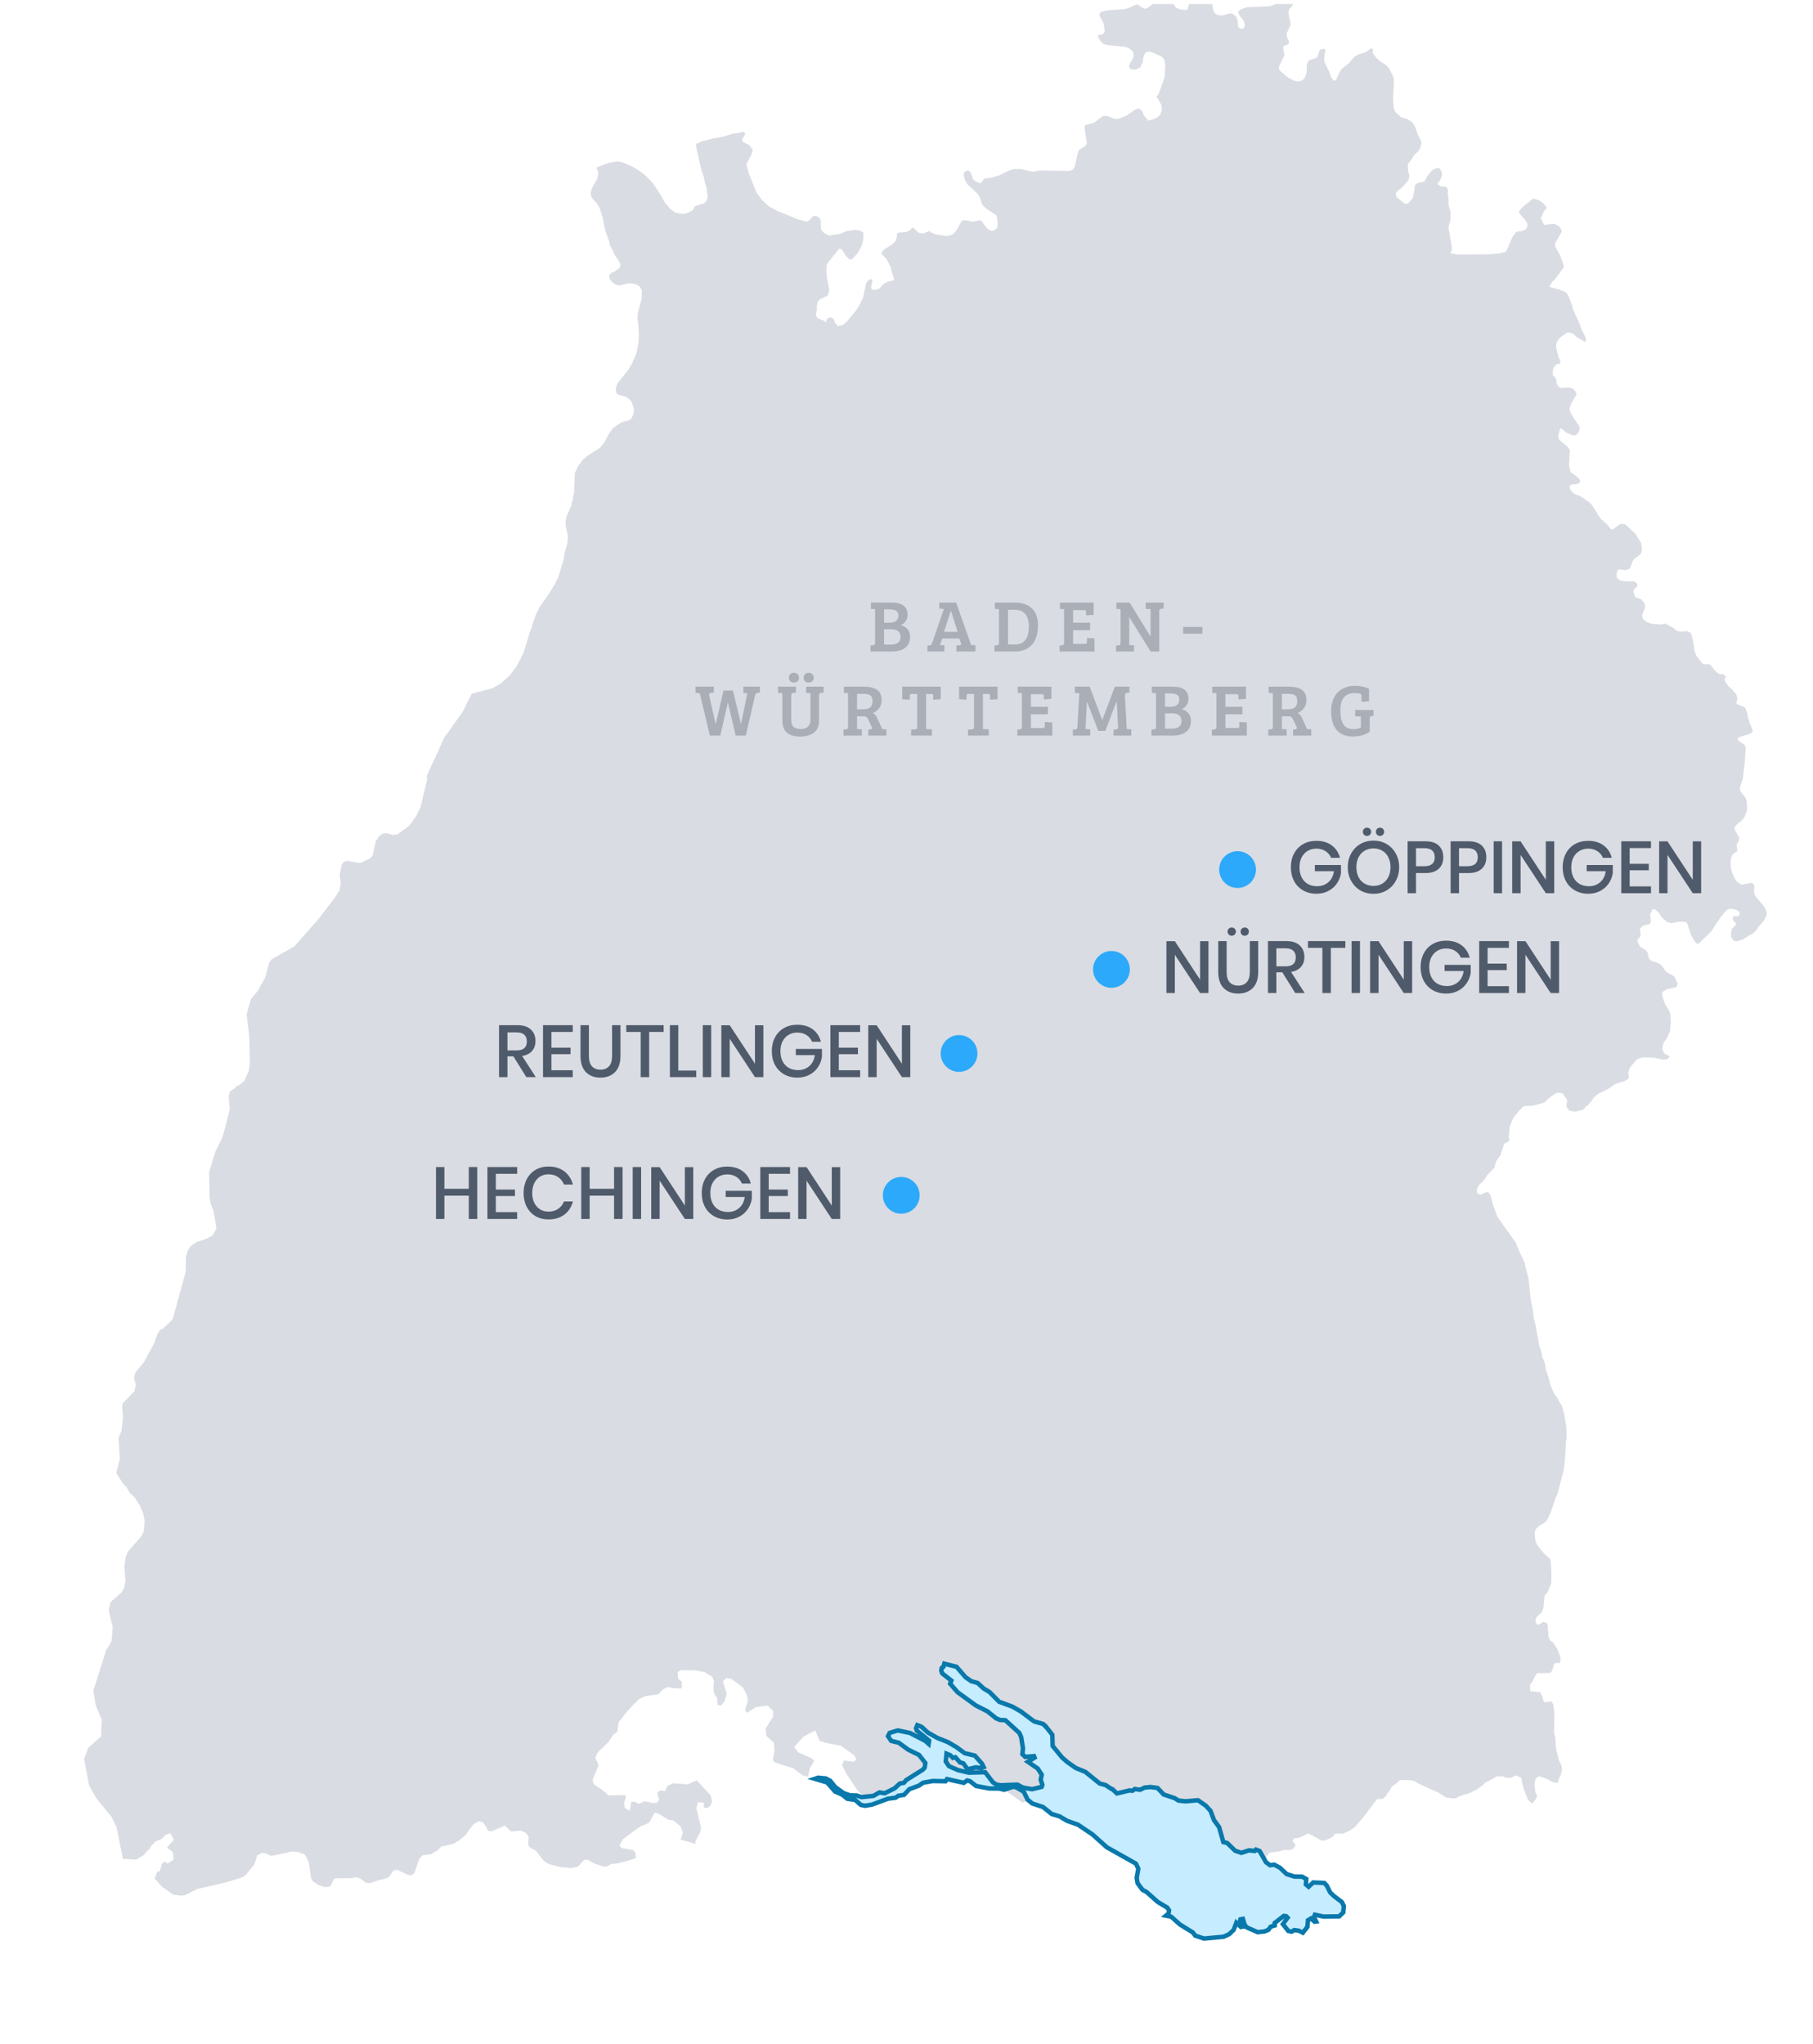 <?xml version="1.0" encoding="UTF-8" standalone="no"?>
<svg
   width="345"
   height="389"
   viewBox="0 0 345 389"
   fill="none"
   version="1.1"
   id="svg58"
   sodipodi:docname="map.svg"
   inkscape:version="1.2.2 (b0a8486541, 2022-12-01)"
   xmlns:inkscape="http://www.inkscape.org/namespaces/inkscape"
   xmlns:sodipodi="http://sodipodi.sourceforge.net/DTD/sodipodi-0.dtd"
   xmlns="http://www.w3.org/2000/svg"
   xmlns:svg="http://www.w3.org/2000/svg">
  <sodipodi:namedview
     id="namedview60"
     pagecolor="#505050"
     bordercolor="#ffffff"
     borderopacity="1"
     inkscape:showpageshadow="0"
     inkscape:pageopacity="0"
     inkscape:pagecheckerboard="1"
     inkscape:deskcolor="#505050"
     showgrid="false"
     inkscape:zoom="2.2390746"
     inkscape:cx="142.91619"
     inkscape:cy="201.4225"
     inkscape:window-width="1920"
     inkscape:window-height="1051"
     inkscape:window-x="1920"
     inkscape:window-y="0"
     inkscape:window-maximized="1"
     inkscape:current-layer="svg58" />
  <g
     clip-path="url(#clip0_1562_30874)"
     id="g48">
    <g
       clip-path="url(#clip1_1562_30874)"
       id="g46"
       style="display:inline">
      <path
         d="M 873.052,-856.617 H -200.328 V 415.336 h 1073.38 z"
         id="path4"
         style="display:inline" />
      <path
         d="m 236.569,360.841 -2.44,-0.653 -1.902,-1.029 -3.235,-2.513 -3.906,-3.234 -4.484,-3.144 -1.654,-1.105 -4.99,-2.8 -6.372,-2.839 -2.295,-2.044 -2.513,-0.533 -2.309,0.68 -2.748,0.358 -3.172,1.074 -0.369,-0.26 -0.973,-0.688 -0.566,-0.398 -0.71,-0.502 -1.161,-1.1 -0.85,-0.108 -1.082,-0.786 -2.349,-1.043 -3.248,-0.692 -2.516,-0.416 -3.587,0.312 -1.619,0.56 -2.374,1.985 -0.286,0.156 -2.777,1.407 -3.812,1.187 -1.348,-0.224 -0.474,-0.468 -0.037,-0.036 -1.266,-1.216 -1.929,-2.89 -0.996,-1.883 0.373,-0.894 1.932,0.242 0.424,-0.492 -0.421,-0.761 -2.5,-1.78 -2.813,-0.554 -1.265,-0.39 -0.817,-1.999 -2.221,1.203 -0.566,0.622 -0.951,1.038 -0.278,0.304 0.829,1.046 2.535,1.105 0.45,0.501 -0.8,1.31 -0.348,1.628 -0.015,0.071 -1.079,-0.29 -1.775,-1.346 -1.347,-0.385 -1.569,-0.526 -0.721,-0.244 -0.197,-0.509 0.284,-1.516 -0.084,-1.614 -1.455,-1.356 -0.096,-0.877 -0.053,-0.478 0.026,-0.044 0.876,-1.423 0.07,-0.107 0.489,-0.716 -0.033,-1.136 -1.082,-0.966 -2.246,0.29 -0.709,0.475 -0.898,0.599 -0.411,-0.429 0.36,-1.239 0.201,-0.689 -0.135,-0.877 -0.811,-1.597 -0.54,-0.397 -1.655,-1.23 -1.021,-0.152 -0.6,0.644 0.725,2.294 -0.395,1.45 -0.7,0.867 -0.662,-0.201 -0.038,-1.288 -0.49,-0.573 -0.251,-1.024 0.118,-1.695 -0.371,-0.76 -1.481,-0.873 -1.757,-0.313 -2.766,-0.026 -0.535,0.42 0.111,1.212 0.674,0.604 v 1.211 l -1.345,0.01 -1.243,-0.26 -0.862,0.359 -1.062,1.028 -2.495,0.375 -1.255,0.627 -1.981,2.074 -1.771,2.241 -0.268,1.812 -0.781,0.612 -0.935,1.392 -2.008,1.94 -0.474,1.051 0.54,1.012 -0.182,0.004 0.316,0.304 -1.192,2.889 0.279,0.801 1.154,0.778 0.147,0.098 0.184,0.148 1.193,0.949 0.005,0.147 3.301,-0.071 0.123,0.438 -0.367,1.041 0.105,0.953 0.969,0.56 0.301,-1.705 0.725,-0.022 0.664,0.42 1.181,-0.518 1.72,0.388 0.719,-0.17 0.274,-0.523 -0.363,-1.238 0.527,-0.536 0.985,0.155 0.441,-1.006 1.108,-0.479 2.767,0.193 1.682,-0.774 0.004,0.005 2.406,2.607 0.259,0.282 0.271,1.042 -0.264,0.854 -0.639,0.497 -0.598,-0.056 -0.076,-0.181 0.016,-0.793 -1.149,-0.093 -0.293,1.185 0.905,3.649 -0.225,1.002 -0.825,1.535 -0.048,0.563 -0.279,-0.081 -0.198,-0.058 -2.335,-0.674 0.468,-1.342 -0.51,-1.199 -0.593,-0.483 -0.746,-0.617 -0.945,-0.117 -1.815,-1.157 -0.803,-0.194 -1.028,1.91 -1.932,0.872 -3.048,2.268 -0.685,1.239 0.486,0.461 2.152,0.371 0.414,0.501 0.073,1.055 -0.289,0.081 -1.289,0.407 -1.977,0.505 -1.082,0.103 -0.816,0.433 -0.42,0.035 -0.231,0.02 -0.268,-0.086 -1.486,-0.482 -0.404,-0.21 -0.957,-0.56 -0.579,0.059 -1.226,1.287 -1.258,0.26 -2.031,-0.157 -2.08,-0.554 -0.403,-0.17 -0.259,-0.179 -0.445,-0.277 -1.473,-1.906 -1.326,-0.8 -0.203,-0.618 0.14,-1.256 -0.566,-0.756 -0.958,-0.443 -1.84,0.17 -1.234,-1.136 -0.403,0.214 -0.408,0.175 -1.086,0.456 -0.44,0.22 -0.254,0.031 h -0.337 l -0.241,-0.18 -0.054,-0.04 -0.421,-0.853 -0.524,-0.662 -0.824,-0.189 -0.503,0.336 -0.4,0.264 -0.611,0.693 -0.819,1.23 -0.504,0.443 -0.949,0.756 -0.924,0.568 -0.991,0.255 -1.326,0.25 -0.736,0.76 -0.62,0.322 -0.558,0.394 -1.658,0.206 -0.697,0.72 -0.851,2.607 -0.456,0.421 -0.649,0.058 -1.345,-0.639 -0.862,-0.421 -0.445,0.111 -0.238,0.059 -0.93,1.288 -0.63,0.229 -0.035,0.013 -0.11,0.039 -0.013,0.005 -1.291,0.304 -1.356,0.488 -0.832,-0.005 -1.116,-0.841 -0.733,-0.232 -1.115,0.152 -1.672,0.022 -1.327,0.013 -0.281,0.269 -0.399,0.971 -0.385,0.348 -0.793,0.104 -1.318,-0.43 -1.076,-0.734 -0.314,-0.653 -0.16,-1.176 -0.063,-0.451 -0.134,-0.984 -0.039,-0.278 -0.665,-1.372 -0.301,-0.246 -0.215,-0.068 -0.921,-0.296 -1.089,-0.106 -3.986,0.85 -1.178,-0.541 -0.617,-0.014 -0.921,0.478 -0.087,0.591 -0.425,1.122 -1.557,1.937 -0.597,0.429 -0.793,0.268 -0.846,0.274 h -0.006 l -1.48,0.464 -5.218,1.208 -0.38,0.089 -1.092,0.551 -1.145,0.576 -0.647,0.139 -1.64,-0.188 -0.504,-0.367 -0.692,-0.5 -0.185,-0.135 -0.697,-0.5 -0.087,-0.063 -0.042,-0.044 -0.81,-0.895 -0.525,-0.577 0.071,-0.178 0.062,-0.161 0.364,-0.94 0.501,-0.17 0.415,-1.418 0.247,-0.085 0.132,-0.336 0.488,0.3 0.183,0.112 0.176,-0.107 0.623,-0.381 0.006,-0.004 0.36,-0.219 -0.1,-0.89 -0.016,-0.13 -0.051,-0.446 -0.521,-0.385 -0.117,-0.086 -0.486,-0.362 1.321,-1.489 -0.634,-1.23 -0.785,0.22 -0.149,0.039 -0.691,0.769 -1.178,0.492 -0.803,0.77 -0.056,0.099 -0.451,0.768 -0.145,0.005 -0.508,0.586 -0.357,0.411 -0.188,0.112 -1.214,0.729 -2.543,-0.156 -1.187,-5.962 -0.438,-0.912 -0.519,-1.087 -2.907,-3.57 -1.366,-2.388 -0.96,-5.098 0.808,-2.12 2.428,-2.138 0.125,-3.184 -1.158,-2.778 -0.434,-2.8 2.409,-7.603 1.052,-1.775 0.218,-2.622 -0.576,-2.441 -0.181,-0.873 0.34,-1.489 2.104,-1.888 0.475,-0.831 0.271,-1.368 -0.221,-2.68 0.253,-1.81 0.43,-1.052 2.508,-2.862 0.507,-0.94 0.173,-2.03 -0.278,-1.382 -0.641,-1.557 -0.149,-0.227 -0.897,-1.378 -0.957,-0.89 -0.078,-0.148 -0.423,-0.814 -0.651,-0.631 -1.33,-2.08 -0.011,-0.021 0.685,-2.662 -0.018,-0.313 -0.226,-3.68 0.56,-1.351 0.281,-2.536 -0.161,-2.205 0.152,-0.55 2.215,-2.295 0.233,-1.248 -0.316,-1.217 0.209,-1.006 0.011,-0.013 1.676,-2.048 1.906,-3.538 0.608,-1.722 0.632,-1.024 0.22,0.13 2.064,-1.946 2.483,-9.052 0.034,-2.791 0.247,-0.948 0.02,-0.081 0.597,-1.024 0.176,-0.13 0.897,-0.666 0.189,-0.063 1.728,-0.572 1.256,-0.684 0.656,-1.212 0.057,-0.103 -0.195,-1.177 -0.351,-2.137 -0.537,-1.297 -0.238,-1.436 -0.024,-2.017 -0.03,-2.764 1.186,-3.807 1.319,-2.67 0.655,-2.343 0.737,-3.005 -0.191,-2.469 0.232,-0.917 1.014,-0.702 0.158,-0.295 0.501,-0.175 1.098,-0.868 0.799,-1.864 0.241,-1.503 -0.146,-5.3 -0.161,-1.328 -0.138,-1.128 -0.091,-0.76 -0.093,-0.832 0.805,-2.804 0.304,-0.372 0.448,-0.545 0.008,-0.013 0.552,-0.671 0.099,-0.179 0.014,-0.026 1.325,-2.425 0.739,-2.746 0.221,-0.358 0.119,-0.192 4.43,-2.549 4.374,-4.938 0.287,-0.326 2.981,-3.892 0.733,-1.153 0.215,-0.34 0.28,-1.356 -0.235,-1.511 0.203,-1.176 0.157,-0.707 0.04,-0.17 0.339,-0.474 0.597,-0.247 2.588,0.444 1.977,-0.962 0.286,-0.384 0.092,-0.126 0.6,-2.71 0.051,-0.072 0.745,-1.055 0.006,-0.005 0.054,-0.031 0.056,-0.036 0.408,-0.25 0.818,-0.063 1.177,0.354 0.821,-0.135 2.021,-1.488 0.381,-0.386 1.14,-1.597 0.086,-0.174 0.758,-1.543 0.843,-3.586 0.114,-0.449 0.322,-1.274 -0.099,-0.666 2.158,-4.669 0.937,-2.098 0.187,-0.421 0.314,-0.437 1.315,-1.848 1.92,-2.692 1.734,-3.451 3.982,-1.046 1.586,-0.932 1.759,-1.61 1.193,-1.611 1.342,-2.593 1.192,-3.936 0.328,-0.806 0.089,-0.491 0.746,-2.057 0.746,-1.522 1.639,-2.28 1.283,-2.103 0.567,-1.163 0.924,-3.04 0.209,-0.939 0.029,-0.537 0.537,-1.745 0.179,-1.52 -0.417,-1.745 -0.09,-0.984 0.179,-0.984 0.864,-1.968 0.149,-0.401 v -0.447 l 0.209,-0.404 v -0.447 l 0.239,-0.893 0.149,-3.758 0.537,-1.208 0.953,-1.341 0.925,-0.761 2.386,-1.52 0.745,-0.939 0.805,-1.476 0.894,-1.342 1.64,-1.118 1.312,-0.313 0.358,-0.223 0.298,-0.27 0.298,-0.805 0.089,-0.492 -0.029,-0.491 -0.388,-1.253 -0.536,-0.581 -0.656,-0.447 -1.403,-0.358 -0.267,-0.269 -0.149,-0.402 -0.031,-0.492 0.27,-0.894 2.236,-2.863 0.625,-1.073 0.806,-1.879 0.387,-1.924 0.09,-1.654 -0.12,-2.012 -0.149,-0.94 0.06,-1.117 0.715,-2.729 0.061,-1.52 -0.359,-0.761 -0.655,-0.447 -0.955,-0.224 h -0.566 l -1.759,0.403 -0.507,-0.089 -0.716,-0.404 -0.536,-0.581 -0.149,-0.402 -0.031,-0.491 0.508,-0.494 0.417,-0.133 0.983,-0.671 0.209,-0.359 v -0.447 l -0.357,-0.76 -0.686,-0.938 -0.507,-1.164 -0.417,-0.67 -0.179,-0.851 -0.716,-2.011 -0.447,-2.238 -0.626,-2.056 -0.562,-0.917 -0.899,-0.962 -0.149,-0.403 -0.089,-0.446 0.209,-0.94 1.013,-1.834 0.208,-0.939 -0.03,-0.492 -0.333,-0.749 2.6,-0.95 1.461,-0.224 0.924,0.179 2.206,0.983 1.82,1.208 1.67,1.655 1.609,2.416 0.656,1.252 1.103,1.341 1.044,0.76 1.371,0.224 0.627,-0.089 1.133,-0.536 0.209,-0.18 0.178,-0.446 0.328,-0.314 1.431,-0.403 0.328,-0.224 0.269,-0.357 0.238,-0.671 -0.208,-1.7 -0.299,-0.939 -0.268,-1.341 -0.358,-0.895 -0.924,-4.025 -0.179,-0.939 0.089,-0.313 1.193,-0.493 2.117,-0.536 1.759,-0.313 1.909,-0.582 1.192,-0.134 0.596,-0.224 0.269,0.046 0.268,0.402 -0.567,0.984 -0.029,0.313 0.268,0.269 1.014,0.491 0.745,0.94 -0.328,1.028 -0.864,1.61 v 0.268 l 0.387,1.477 1.491,3.756 1.163,1.521 0.716,0.671 0.656,0.537 1.431,0.76 3.846,1.565 1.609,0.447 h 0.359 l 0.983,-0.984 0.537,-0.088 0.358,0.178 0.388,0.268 0.209,0.493 -0.031,1.117 0.151,0.671 0.447,0.492 1.014,0.537 2.086,-0.314 1.342,-0.581 1.461,-0.178 0.924,0.09 0.626,0.357 0.09,0.179 -0.029,1.162 -0.24,1.029 -0.745,1.476 -1.073,1.208 -0.507,0.134 -0.656,-0.582 -0.924,-1.431 -0.447,-0.044 -2.207,2.728 -0.209,0.536 v 1.208 l 0.06,0.849 0.448,2.371 v 0.358 l -0.299,0.895 -1.491,0.671 -0.417,0.536 -0.149,0.805 0.029,0.761 -0.209,0.67 0.061,0.358 0.268,0.492 1.073,0.402 0.537,0.359 0.118,-0.448 0.239,-0.313 0.359,-0.224 0.715,0.314 0.298,0.805 0.536,0.581 0.925,-0.178 0.895,-0.807 1.759,-2.145 0.626,-1.073 0.566,-1.119 0.597,-2.863 0.507,-0.626 0.387,-0.134 0.328,0.224 -0.298,1.432 0.209,0.312 0.506,0.089 0.866,-0.224 0.775,-0.894 0.715,-0.403 1.312,-0.313 v -0.312 l -0.447,-1.342 -0.238,-1.029 -0.746,-1.341 -0.865,-0.94 -0.03,-0.179 0.119,-0.358 0.418,-0.401 1.521,-0.985 0.566,-0.536 0.239,-0.85 v -0.358 l 0.178,-0.403 1.7,-0.179 0.626,-0.313 0.299,-0.358 0.328,-0.134 1.013,0.984 0.358,0.09 0.596,0.045 1.133,-0.493 0.299,0.314 0.804,0.357 2.237,0.314 0.954,-0.269 0.477,-0.358 0.506,-0.716 0.836,-1.52 0.506,-0.178 1.581,0.312 1.312,-0.268 0.388,0.134 1.103,1.476 0.745,0.402 0.566,-0.134 0.597,-0.448 0.06,-1.117 -0.239,-1.162 -0.179,-0.226 -1.61,-1.027 -0.804,-0.716 -0.18,-0.312 -0.387,-1.208 -0.508,-0.806 -1.937,-1.788 -0.418,-0.805 -0.209,-0.85 v -0.358 l 0.328,-0.402 0.566,-0.135 0.448,0.403 0.388,1.119 0.178,0.267 0.299,0.268 0.984,0.403 0.715,-0.894 1.421,-0.224 1.401,-0.403 1.849,-0.894 0.924,-0.313 h 1.313 l 2.265,0.492 1.401,-0.224 5.605,0.089 0.627,-0.223 0.418,-0.538 0.536,-2.503 0.298,-0.76 1.044,-0.626 0.447,-0.537 -0.417,-2.595 -0.03,-0.894 1.789,-0.492 1.699,-1.297 0.657,-0.045 1.699,0.626 0.745,-0.089 1.402,-0.582 1.61,-1.117 0.596,-0.223 0.448,0.177 0.327,0.404 0.328,0.804 0.806,0.94 1.222,-0.358 0.656,-0.403 0.388,-0.402 0.297,-0.715 -0.029,-1.03 -0.626,-1.162 -0.269,-0.313 -0.029,-0.18 0.357,-0.537 1.133,-3.085 0.15,-2.371 -0.15,-0.848 -0.267,-0.538 -0.478,-0.358 -1.64,-0.715 -0.507,-0.135 -0.417,0.045 -0.269,0.134 -0.387,0.582 -0.179,1.162 -0.477,1.074 -0.894,0.447 -0.866,-0.09 -0.328,-0.268 -0.029,-0.357 0.179,-0.492 0.537,-0.895 0.149,-0.492 v -0.312 l -0.239,-0.672 -0.864,-0.625 -0.746,-0.18 -3.28,-0.314 -0.716,-0.267 -0.506,-0.536 -0.539,-1.031 0.926,-0.177 0.298,-0.27 0.15,-0.446 -0.209,-1.386 -0.775,-1.431 0.029,-0.403 0.268,-0.357 1.313,-0.314 3.041,-0.179 0.865,-0.224 1.551,-0.715 0.447,0.134 0.267,0.313 0.776,0.358 0.447,-0.045 1.849,-1.342 1.103,-1.162 L 221.668,-1 l 0.447,0.134 0.327,0.268 1.282,2.013 0.776,0.358 1.073,0.133 0.417,-0.133 0.358,-1.387 0.208,-0.358 0.598,-0.537 0.863,-0.223 h 1.104 l 0.955,0.223 0.268,0.314 0.298,0.805 0.239,1.342 0.148,0.402 0.597,0.493 0.507,0.089 h 0.506 l 1.283,-0.359 h 0.566 l 0.656,0.493 0.209,0.358 0.149,0.402 0.06,0.985 0.149,0.402 0.299,0.224 0.476,0.044 0.298,-0.268 0.089,-0.492 -0.238,-0.851 -0.746,-0.893 -0.331,-0.765 0.6,-0.443 1.133,-0.403 4.353,-0.178 1.968,-0.76 1.253,-1.074 0.298,-0.09 0.685,0.179 0.208,0.178 0.24,0.449 -0.15,0.715 -0.834,0.984 -0.149,0.493 0.179,1.162 0.209,0.67 0.029,0.671 -0.715,1.52 v 0.761 l 0.327,0.537 0.089,0.358 -0.059,0.313 -0.209,0.224 -0.656,0.223 -0.209,0.313 0.27,1.476 -1.044,2.192 -0.03,0.313 0.119,0.314 0.238,0.267 0.955,0.805 0.656,0.492 0.984,0.491 0.596,0.136 0.686,-0.09 0.596,-0.447 0.358,-0.761 0.119,-0.582 v -1.028 l 0.179,-0.804 0.388,-0.403 1.252,-0.358 0.239,-0.269 0.386,-1.117 0.18,-0.224 0.745,-0.134 0.209,0.358 -0.149,0.581 -0.119,1.163 0.148,0.581 0.865,1.744 0.328,0.984 0.387,0.537 0.239,0.133 0.329,-0.177 0.596,-1.387 0.536,-0.761 1.163,-0.893 1.163,-1.298 0.746,-0.491 1.401,-0.403 0.983,-0.717 0.27,-0.044 0.029,0.09 0.149,0.224 -0.059,0.491 0.089,0.269 0.745,0.894 0.865,0.716 0.567,0.313 0.835,0.805 0.835,1.699 0.09,0.806 -0.18,3.399 0.149,1.655 0.269,0.76 1.162,1.028 1.133,0.313 0.775,0.493 0.389,0.402 0.327,0.582 0.507,1.475 0.627,1.208 0.089,0.403 -0.06,0.267 -0.209,0.716 -0.298,0.537 -0.835,0.761 -0.507,0.849 -0.685,0.849 0.029,1.298 0.239,0.85 -0.119,0.85 -1.074,1.296 -1.192,0.984 -0.209,0.359 0.178,0.715 1.551,1.207 0.328,0.046 0.358,-0.136 0.835,-0.938 0.358,-1.789 V 35.54 l 0.149,-0.402 0.357,-0.269 1.342,-0.312 0.566,-1.029 0.776,-0.985 0.596,-0.401 0.626,-0.18 0.238,0.09 0.209,0.134 0.209,0.357 0.149,0.806 -0.358,0.984 -0.297,0.268 -0.15,0.313 0.03,0.224 0.597,0.357 0.864,0.045 0.359,0.314 0.089,0.625 -0.06,0.359 0.149,1.027 v 1.164 l 0.417,1.386 -0.059,1.566 -0.298,0.894 -0.06,0.491 0.656,3.802 v 0.358 l -0.328,0.671 1.55,0.269 5.546,-0.052 2.206,-0.172 1.134,-0.269 0.179,-0.134 0.357,-0.671 0.866,-2.057 0.745,-0.984 1.163,-0.179 0.507,-0.222 0.268,-0.27 0.149,-0.357 0.03,-0.492 -0.478,-0.805 -0.894,-0.984 -0.209,-0.358 -0.03,-0.268 0.805,-0.895 1.908,-1.52 1.104,0.358 0.627,0.401 0.774,0.806 v 0.269 l -0.566,0.759 -0.478,1.118 0.299,0.806 0.388,0.536 1.58,-0.223 0.447,0.045 0.835,0.491 0.388,0.671 v 0.358 l -1.104,1.879 -0.149,0.402 v 0.269 l 0.06,0.312 0.865,1.476 0.536,1.431 0.209,0.76 -0.029,0.18 -1.252,1.744 -0.538,0.671 -0.387,0.313 -0.478,0.804 -0.029,0.224 1.998,0.493 1.222,0.581 0.447,0.76 0.597,1.565 0.238,0.94 1.223,2.638 0.298,0.94 0.775,1.521 0.149,0.536 -0.119,0.493 -1.58,-0.895 -0.806,-0.717 -0.745,-0.223 -0.357,0.046 -1.164,0.804 -0.477,0.492 -0.267,0.403 -0.15,0.447 -0.03,0.582 0.209,0.984 0.238,0.894 0.388,0.851 -0.15,0.446 -0.566,0.134 -0.388,0.313 -0.298,0.491 -0.089,1.164 0.686,0.85 0.06,0.761 0.238,0.536 0.507,0.358 1.551,-0.089 0.685,0.178 0.536,0.491 0.299,0.627 -1.044,1.788 -0.298,0.895 0.03,0.447 0.447,0.94 1.372,2.012 0.06,0.493 -0.209,0.671 -0.388,0.447 -0.269,0.134 -0.431,-0.008 -1.297,-0.528 -0.925,-0.806 -0.208,0.09 -0.358,1.431 0.059,0.358 0.238,0.402 1.492,1.208 0.387,0.536 0.06,0.314 -0.119,1.252 0.059,0.269 -0.119,1.027 0.268,1.388 1.58,1.207 0.269,0.447 v 0.224 l -0.328,0.402 -1.372,0.179 -0.238,0.224 -0.06,0.402 0.239,0.493 0.595,0.581 1.223,0.492 1.7,1.163 0.447,0.447 1.044,1.61 0.06,0.224 0.716,0.938 1.252,1.12 0.595,0.76 0.239,0.088 0.269,-0.134 0.895,-0.714 0.566,-0.27 0.715,0.09 1.879,1.744 1.192,1.835 0.12,0.937 -0.03,0.671 -0.12,0.449 -1.311,0.983 -0.329,0.492 -0.297,0.895 -0.299,0.492 -0.744,0.267 -1.134,-0.178 -0.269,0.134 -0.148,0.268 -0.15,0.627 0.06,0.447 0.209,0.314 0.447,0.357 1.342,0.179 h 1.252 l 0.269,0.09 0.357,0.357 0.06,0.268 -0.089,0.223 -0.597,0.583 -0.09,0.448 0.299,0.893 0.209,0.18 0.924,0.311 0.476,0.494 0.27,0.447 0.029,0.716 -0.537,1.296 0.061,0.715 0.714,0.627 0.895,0.358 1.67,0.179 1.103,-0.179 1.371,0.761 0.895,0.669 0.626,0.09 1.192,-0.09 0.597,0.269 0.209,0.269 0.149,0.447 0.298,1.43 0.15,1.253 0.417,1.074 1.102,1.386 0.448,0.224 0.746,-0.09 0.447,0.269 0.596,0.804 0.686,0.627 0.327,0.224 0.717,0.044 0.298,0.134 0.119,0.269 0.149,0.044 -0.209,0.314 h -0.119 l 0.03,0.268 0.268,0.581 0.536,0.716 0.776,0.671 0.09,0.268 0.149,0.045 0.446,0.582 0.151,0.537 v 0.401 l -0.18,0.627 0.18,0.224 1.461,0.626 0.386,0.894 0.209,0.94 -0.029,0.223 0.208,0.268 0.06,0.493 0.566,1.297 0.09,0.447 -0.388,0.357 -0.626,0.268 -1.551,0.447 -0.267,0.224 -0.03,0.313 0.387,0.359 0.715,0.401 0.209,0.224 0.209,0.493 -0.209,3.13 -0.357,2.817 -0.477,1.432 -0.06,0.492 0.089,0.401 0.985,1.298 0.238,0.716 0.029,1.654 -0.476,1.252 -0.448,0.627 -0.834,0.626 -0.597,0.671 0.06,0.716 0.12,0.045 0.625,1.073 0.089,0.581 -0.447,0.805 -0.059,0.448 0.149,0.625 -0.06,0.314 -0.656,0.403 -0.298,0.357 -0.179,0.537 -0.089,0.358 v 1.342 l 0.328,1.252 0.477,0.984 0.417,0.581 0.626,0.447 0.328,0.089 1.79,-0.357 0.297,0.18 0.24,0.312 0.029,0.402 -0.119,0.761 0.179,0.626 0.268,0.491 1.281,1.432 0.508,0.85 0.238,0.67 -0.03,0.404 -0.476,0.983 -1.104,1.298 -0.477,0.715 -0.506,0.447 -2.058,1.253 -1.163,0.313 -0.537,-0.134 -0.447,-0.716 -0.059,-0.447 0.178,-0.984 0.12,-0.223 0.655,-0.581 v -0.36 l -0.536,-0.625 0.03,-0.716 0.715,0.044 0.477,-0.223 0.06,-0.178 -0.09,-0.447 -0.148,-0.136 -0.418,-0.268 -1.073,-0.223 -0.507,0.134 -0.477,0.357 -1.164,1.477 -1.609,2.459 -2.416,2.282 -0.506,-0.224 -0.955,-1.61 -0.029,-0.313 -0.626,-1.79 -0.179,-0.223 -1.282,-0.089 -1.491,0.312 -0.805,-0.223 -1.014,-0.85 -0.685,-0.984 -0.746,-0.625 -0.358,0.044 -0.507,1.029 0.15,0.716 v 0.803 l -0.299,0.27 -1.043,0.224 -0.686,0.581 -0.03,0.268 0.149,0.985 -0.149,0.401 -0.507,0.583 0.149,0.536 0.447,0.761 1.014,0.625 0.358,0.447 0.208,1.029 0.18,0.268 0.537,0.359 0.715,0.178 0.626,0.313 0.537,0.448 0.626,0.939 0.328,0.314 1.103,0.535 0.298,0.313 0.567,1.207 -0.15,0.494 -0.328,0.223 -1.58,0.358 -0.895,0.536 0.061,0.804 0.208,0.761 0.298,0.761 0.716,1.119 0.268,0.76 0.09,1.519 -0.149,1.657 -0.567,1.34 -0.656,0.939 -0.269,1.03 0.15,0.581 0.388,0.536 0.923,0.448 -0.476,0.492 -0.656,0.135 -1.968,-0.404 -1.521,-0.044 -0.775,0.044 -0.864,0.314 -1.283,1.52 -0.268,0.581 -0.089,0.537 0.089,0.984 -0.716,0.493 -1.937,0.625 -1.133,0.806 -2.028,1.028 -0.955,0.805 -0.178,0.402 -0.865,0.984 -0.418,0.269 -0.238,0.402 -0.388,0.224 -1.461,0.312 -0.924,-0.177 -0.417,-0.403 -0.179,-0.403 v -0.537 l 0.119,-0.447 -0.119,-0.447 -0.775,-1.074 -0.657,-0.134 -0.595,0.09 -1.432,1.028 -0.716,0.716 -0.298,0.134 -2.027,0.523 -1.641,0.063 -0.953,0.948 -1.013,1.239 -0.538,1.203 -0.209,0.719 -0.148,1.874 0.059,0.333 0.06,0.313 -1.002,0.558 -0.712,2.175 -0.85,1.226 -0.299,1.14 -1.312,1.36 -0.685,1.041 -0.864,0.849 -0.359,0.583 -0.149,0.625 0.209,0.493 0.387,0.133 h 0.298 l 0.805,-0.403 0.358,-0.009 0.209,0.057 0.388,0.587 0.536,2.008 0.776,2.059 3.489,4.892 0.476,1.229 1.252,2.691 0.031,0.403 0.655,2.501 0.418,4.022 0.387,1.878 0.179,1.61 0.328,1.209 0.715,4.025 0.359,1.028 0.268,1.253 0.328,0.714 0.119,0.403 0.209,1.208 0.417,1.208 0.448,1.744 0.745,1.7 0.596,0.76 0.179,0.447 0.626,0.939 0.447,1.566 0.418,2.415 0.06,2.235 -0.119,0.537 -0.15,2.997 -0.238,2.371 -1.253,4.83 -0.327,0.582 -0.504,1.519 -0.421,1.297 -0.746,1.522 -0.506,0.492 -0.925,0.537 -0.506,0.447 -0.298,0.536 -0.09,0.403 0.119,1.342 0.299,0.804 0.507,0.717 0.834,0.983 1.193,1.119 0.119,0.581 0.119,2.235 -0.029,1.745 -0.656,1.655 -0.388,0.536 -0.209,0.089 -0.208,2.282 -0.119,0.403 -0.299,0.715 -0.507,0.358 -0.507,0.581 v 0.224 l -0.089,0.09 0.03,0.627 0.179,0.133 0.03,0.178 0.417,0.046 0.835,-0.537 0.685,0.268 v 0.179 l 0.15,0.179 v 0.805 l 0.09,0.447 v 0.134 l 0.029,0.76 0.269,0.716 0.625,0.448 0.716,1.118 0.567,1.341 0.119,0.493 v 0.537 l -0.15,0.401 h -0.864 l -0.239,0.225 -0.238,0.938 -0.268,0.581 -0.388,0.18 h -2.266 l -0.447,0.581 -0.387,0.85 -0.508,0.76 -0.029,0.314 0.029,0.939 1.849,0.178 0.418,0.717 0.297,1.117 0.299,0.09 1.192,-0.134 0.298,0.491 0.18,0.94 0.059,1.342 -0.059,3.309 0.238,0.67 0.089,1.745 0.15,0.895 0.447,1.789 0.417,0.85 0.179,0.67 -0.209,1.252 -0.358,0.671 -0.267,0.851 -1.014,-0.18 -0.955,-0.537 -1.49,-0.535 -0.388,0.134 -0.388,0.401 -0.179,1.119 0.179,1.342 0.328,0.805 -0.387,0.715 -0.537,0.671 -0.775,-0.627 -0.805,-2.011 -0.329,-1.208 -0.119,-0.806 -0.178,-0.312 -1.014,-0.403 -0.656,0.447 -0.596,0.044 h -0.478 l -0.656,-0.311 -1.133,0.044 -1.789,0.966 -0.327,0.107 -0.508,0.537 -1.222,0.895 -1.282,0.626 -1.998,0.626 -0.685,0.402 h -0.656 l -1.223,-0.179 -1.401,-0.894 -3.667,-1.656 -0.866,-0.536 -0.714,-0.179 -2.118,-0.044 -0.596,0.581 -1.044,0.76 -0.149,0.447 -0.656,0.85 -0.119,0.314 -0.686,0.626 -1.132,0.09 -2.684,3.577 -1.581,1.79 -1.044,0.67 -1.103,0.492 h -1.491 l -0.626,0.716 -1.43,0.626 -0.627,-0.045 -2.356,-1.297 -0.357,0.089 -1.521,0.717 -0.894,0.087 -0.328,0.494 0.566,0.759 -0.149,0.404 -0.477,0.447 -0.537,0.134 -0.834,-0.044 -1.252,0.311 -1.7,0.224 -0.478,0.582 -0.769,1.402 -0.328,0.453 -0.827,1.379 -0.551,1.655 -0.46,1.103 -0.184,0.965 z"
         fill="#d9dce2"
         id="path8" />
      <path
         d="m 199.123,328.728 0.012,0.014 1.115,1.428 0.064,2.135 1.795,2.189 0.995,0.869 1.616,1.13 1.819,0.741 2.73,2.212 1.127,0.301 1.065,0.714 0.232,0.064 0.332,0.315 0.52,0.493 0.51,-0.122 1.856,-0.444 0.58,0.057 0.46,-0.338 0.978,0.157 0.891,-0.424 1.117,-0.102 1.34,0.184 1.154,1.23 2.111,0.705 0.699,0.45 1.374,0.148 2.339,-0.209 0.696,0.482 0.813,0.565 0.894,0.986 0.119,0.315 0.542,1.442 0.589,0.811 0.387,0.534 0.236,0.837 0.562,2 0.727,0.161 1.519,1.48 1.167,0.402 1.469,-0.476 1.083,0.117 0.247,-0.258 0.57,0.223 0.123,0.048 0.317,0.559 0.897,1.578 0.772,0.56 0.791,-0.097 1.099,0.587 1.259,1.196 1.458,0.467 1.482,0.033 0.806,0.449 -0.081,1.016 0.517,0.455 0.881,-0.818 0.869,0.033 1.24,0.066 0.468,0.483 0.651,1.319 0.74,0.705 1.475,1.117 0.382,0.751 -0.111,1.233 -0.773,0.743 -2.958,0.043 -1.669,-0.354 -0.171,0.436 0.42,0.857 -0.286,0.044 -0.703,-0.629 -0.569,0.34 -0.111,1.268 -0.869,1.108 -0.77,-0.379 -0.869,-0.121 -0.498,0.303 -0.617,-0.13 -1.045,-1.307 0.904,-1.219 -0.262,-0.282 -0.468,-0.058 -1.735,1.346 0.014,0.471 -0.787,0.237 -0.417,0.588 -0.751,0.311 -1.295,0.141 -2.083,-0.92 -0.41,-0.528 -0.321,-1.079 -0.467,0.084 -0.093,0.471 0.458,0.927 -0.287,0.047 -0.567,-0.535 -0.285,-0.274 -0.506,1.35 -0.843,0.821 -1.069,0.498 -3.746,0.35 -1.678,-0.57 -0.449,-0.603 -2.422,-1.488 -1.466,-1.307 -0.236,-0.204 -0.978,-0.19 0.494,-0.414 0.091,-0.616 -0.094,-0.139 -0.244,-0.36 -1.215,-0.72 -0.582,-0.351 -2.184,-1.932 -0.73,-0.377 -0.94,-1.276 -0.17,-1.011 0.315,-1.743 -0.463,-0.963 -5.533,-3.111 -2.724,-2.44 -2.769,-1.86 -2.079,-0.74 -1.393,-0.832 -1.529,-0.467 -1.66,-1.332 -2.038,-0.668 -0.886,-0.734 -0.617,-1.272 -0.109,-0.228 -0.875,-0.51 -0.554,-0.323 -0.584,-0.124 -1.715,0.582 -0.908,-0.229 -1.951,-0.019 -2.502,-0.479 -1.143,-0.906 -0.544,-0.134 -0.64,0.45 -3.194,-0.712 -0.278,0.405 -2.456,-0.041 -1.831,0.334 -0.744,0.529 -1.857,0.698 -0.421,0.446 -0.597,0.629 -1.078,0.174 -0.53,0.374 -1.441,0.183 -3.037,1.125 -1.328,0.217 -0.799,-0.159 -1.074,-0.948 -1.484,-0.215 -0.957,-0.772 -1.391,-0.616 -1.17,-1.331 -0.353,-0.401 -2.325,-0.685 0.641,-0.212 1.446,0.144 0.421,0.226 0.422,0.223 0.969,1.205 1.619,1.151 1.167,0.405 1.263,0.038 0.685,0.22 h 0.004 l 0.258,0.083 2.266,-0.239 1.137,-0.649 0.98,0.157 1.924,-0.953 0.951,-0.893 0.826,-0.168 0.381,-0.481 0.24,-0.145 2.957,-1.854 0.35,-0.404 0.119,-0.87 -1.194,-1.523 -2.048,-1 -1.805,-1.324 -1.451,-0.361 -0.604,-0.889 0.309,-0.62 1.541,-0.476 2.32,0.482 1.128,0.583 1.8,0.933 0.63,0.561 0.091,-0.616 -2.325,-1.894 -0.157,-0.464 0.237,-0.587 0.803,0.306 1.183,1.092 1.833,1.033 1.969,0.782 1.613,0.936 1.621,1.187 1.645,0.39 0.279,0.065 1.377,1.555 0.304,0.641 -0.425,0.155 -1.088,-0.114 -1.541,0.366 -0.824,-1.137 -0.618,-0.165 -0.893,-0.991 -0.466,0.125 -0.482,-0.495 -0.731,-0.306 -0.141,1.486 0.602,0.886 1.715,0.752 2.07,0.491 1.761,-0.051 1.343,-0.031 1.497,1.947 0.737,0.433 0.848,0.1 2.134,-0.093 0.832,-0.015 0.116,-0.005 0.181,0.1 0.842,0.454 1.742,0.311 1.827,-0.443 0.134,-0.401 -0.316,-0.97 0.191,-0.942 -0.75,-1.175 -1.877,-1.287 0.308,-0.191 0.971,-0.602 -0.118,-0.286 -1.655,0.15 -0.556,-0.526 0.115,-1.086 -0.348,-2.162 -0.344,-0.785 -2.666,-2.425 -1.01,-0.049 -0.73,-0.304 -1.66,-1.33 -2.231,-1.135 -1.468,-1.064 -1.992,-1.448 -1.415,-1.627 0.238,-0.585 -1.734,-1.363 -0.193,-0.5 0.092,-0.546 0.319,-0.225 0.165,-0.581 2.326,0.586 1.713,1.983 1.104,0.765 1.198,0.329 1.187,1.092 0.959,0.56 0.103,0.06 1.854,1.87 2.478,0.909 1.617,0.916 0.032,0.017 0.736,0.555 1.767,1.333 1.747,0.497 0.595,0.634 z"
         fill="#c6ecff"
         stroke="#0978ab"
         stroke-width="0.85"
         stroke-miterlimit="3.864"
         id="path26" />
      <path
         opacity="0.5"
         d="m 165.729,114.69 h 3.948 c 2.016,0 3.024,0.779 3.024,2.338 0,0.859 -0.43,1.512 -1.288,1.96 0.55,0.14 0.98,0.397 1.288,0.77 0.317,0.373 0.476,0.859 0.476,1.456 0,0.905 -0.308,1.596 -0.924,2.072 -0.607,0.476 -1.494,0.714 -2.66,0.714 h -3.934 v -1.134 l 0.462,-0.042 c 0.27,-0.028 0.406,-0.159 0.406,-0.392 v -6.51 l -0.798,-0.042 z m 2.506,5.068 v 2.926 h 1.316 c 1.213,0 1.82,-0.495 1.82,-1.484 0,-0.467 -0.154,-0.821 -0.462,-1.064 -0.299,-0.252 -0.728,-0.378 -1.288,-0.378 z m 0,-3.78 v 2.534 h 1.036 c 0.578,0 1.003,-0.117 1.274,-0.35 0.28,-0.243 0.42,-0.579 0.42,-1.008 0,-0.429 -0.14,-0.733 -0.42,-0.91 -0.271,-0.177 -0.663,-0.266 -1.176,-0.266 z m 9.128,6.454 2.254,-6.524 -0.882,-0.084 v -1.134 h 3.206 l 2.856,8.078 h 0.014 l 0.798,0.042 V 124 h -3.612 v -1.134 l 0.532,-0.042 c 0.159,-0.019 0.266,-0.056 0.322,-0.112 0.056,-0.056 0.061,-0.159 0.014,-0.308 l -0.294,-0.868 h -3.276 l -0.42,1.232 0.84,0.042 V 124 h -3.234 v -1.134 l 0.462,-0.042 c 0.196,-0.019 0.336,-0.149 0.42,-0.392 z m 3.57,-6.174 -1.302,3.99 h 2.604 l -1.26,-3.99 z m 8.304,7.742 v -1.134 l 0.462,-0.042 c 0.27,-0.028 0.406,-0.159 0.406,-0.392 v -6.51 l -0.798,-0.042 v -1.19 h 3.836 c 1.372,0 2.44,0.364 3.206,1.092 0.774,0.728 1.162,1.806 1.162,3.234 0,0.887 -0.117,1.661 -0.35,2.324 -0.234,0.653 -0.551,1.167 -0.952,1.54 -0.803,0.747 -1.802,1.12 -2.996,1.12 z m 2.576,-7.952 v 6.608 h 1.428 c 0.802,0 1.428,-0.289 1.876,-0.868 0.448,-0.579 0.672,-1.419 0.672,-2.52 0,-2.147 -0.91,-3.22 -2.73,-3.22 z M 208.277,124 h -6.65 v -1.134 l 0.462,-0.042 c 0.271,-0.028 0.406,-0.159 0.406,-0.392 v -6.51 l -0.798,-0.042 v -1.19 h 6.412 v 2.324 l -1.428,0.098 v -0.56 c 0,-0.159 -0.023,-0.271 -0.07,-0.336 -0.046,-0.065 -0.158,-0.098 -0.336,-0.098 h -2.072 v 2.394 h 3.234 v 1.428 h -3.234 v 2.618 h 2.254 c 0.168,0 0.276,-0.033 0.322,-0.098 0.047,-0.075 0.07,-0.191 0.07,-0.35 v -0.7 l 1.428,0.098 z m 4.086,0 v -1.134 l 0.504,-0.042 c 0.243,-0.019 0.364,-0.149 0.364,-0.392 v -6.51 l -0.798,-0.042 v -1.19 h 2.52 l 3.962,6.426 h 0.028 v -5.194 l -0.924,-0.042 v -1.19 h 3.416 v 1.134 l -0.504,0.042 c -0.224,0.019 -0.336,0.163 -0.336,0.434 v 7.7 h -1.638 l -4.046,-6.524 h -0.028 v 5.292 l 0.91,0.042 V 124 Z m 12.786,-3.388 v -1.288 h 3.668 v 1.288 z m -80.543,11.212 -0.462,0.042 c -0.243,0.019 -0.397,0.187 -0.462,0.504 L 141.918,140 H 140 l -1.47,-6.23 h -0.042 L 137.06,140 h -1.974 l -1.932,-8.078 -0.798,-0.042 v -1.19 h 3.472 v 1.134 l -0.462,0.042 c -0.29,0.028 -0.434,0.149 -0.434,0.364 0,0.037 0.004,0.079 0.014,0.126 l 1.218,5.404 h 0.056 l 1.456,-6.328 h 1.806 l 1.512,6.356 h 0.028 l 1.19,-5.852 -0.756,-0.056 v -1.19 h 3.15 z m 5.96,0.504 v 4.648 c 0,0.653 0.154,1.115 0.462,1.386 0.318,0.261 0.766,0.392 1.344,0.392 0.588,0 1.041,-0.145 1.358,-0.434 0.327,-0.289 0.49,-0.714 0.49,-1.274 v -5.124 l -0.812,-0.042 v -1.19 h 3.318 v 1.134 l -0.462,0.042 c -0.27,0.028 -0.406,0.168 -0.406,0.42 v 4.998 c 0,0.905 -0.317,1.615 -0.952,2.128 -0.634,0.513 -1.512,0.77 -2.632,0.77 -1.12,0 -1.969,-0.247 -2.548,-0.742 -0.569,-0.504 -0.854,-1.297 -0.854,-2.38 v -5.138 l -0.812,-0.042 v -1.19 h 3.388 v 1.134 l -0.462,0.042 c -0.149,0.019 -0.256,0.061 -0.322,0.126 -0.065,0.056 -0.098,0.168 -0.098,0.336 z m 3.304,-2.422 c -0.28,0 -0.508,-0.084 -0.686,-0.252 -0.177,-0.177 -0.266,-0.397 -0.266,-0.658 0,-0.271 0.089,-0.495 0.266,-0.672 0.187,-0.187 0.42,-0.28 0.7,-0.28 0.28,0 0.509,0.093 0.686,0.28 0.187,0.177 0.28,0.401 0.28,0.672 0,0.261 -0.093,0.481 -0.28,0.658 -0.177,0.168 -0.41,0.252 -0.7,0.252 z m -2.8,0 c -0.28,0 -0.508,-0.084 -0.686,-0.252 -0.177,-0.177 -0.266,-0.397 -0.266,-0.658 0,-0.271 0.089,-0.495 0.266,-0.672 0.187,-0.187 0.42,-0.28 0.7,-0.28 0.28,0 0.509,0.093 0.686,0.28 0.187,0.177 0.28,0.401 0.28,0.672 0,0.261 -0.093,0.481 -0.28,0.658 -0.177,0.168 -0.41,0.252 -0.7,0.252 z M 160.509,140 v -1.134 l 0.462,-0.042 c 0.27,-0.028 0.406,-0.159 0.406,-0.392 v -6.51 l -0.798,-0.042 v -1.19 h 3.822 c 1.082,0 1.913,0.201 2.492,0.602 0.578,0.401 0.868,1.059 0.868,1.974 0,0.635 -0.168,1.157 -0.504,1.568 -0.327,0.411 -0.719,0.709 -1.176,0.896 0.336,0.121 0.602,0.406 0.798,0.854 l 1.008,2.198 0.798,0.028 V 140 h -3.458 v -1.134 l 0.406,-0.042 c 0.214,-0.028 0.322,-0.112 0.322,-0.252 0,-0.056 -0.019,-0.121 -0.056,-0.196 l -0.658,-1.4 c -0.103,-0.233 -0.22,-0.397 -0.35,-0.49 -0.122,-0.103 -0.299,-0.154 -0.532,-0.154 h -1.274 v 2.436 l 0.91,0.042 V 140 Z m 2.576,-4.998 h 1.218 c 1.148,0 1.722,-0.513 1.722,-1.54 0,-0.588 -0.154,-0.971 -0.462,-1.148 -0.299,-0.177 -0.784,-0.266 -1.456,-0.266 h -1.022 z m 11.448,3.43 v -6.356 h -1.092 c -0.215,0 -0.322,0.145 -0.322,0.434 v 0.658 l -1.428,-0.098 v -2.38 h 7.322 v 2.38 l -1.428,0.098 v -0.658 c 0,-0.159 -0.024,-0.271 -0.07,-0.336 -0.047,-0.065 -0.159,-0.098 -0.336,-0.098 h -0.952 v 6.692 l 1.106,0.042 V 140 h -3.948 v -1.134 l 0.742,-0.042 c 0.27,-0.028 0.406,-0.159 0.406,-0.392 z m 10.818,0 v -6.356 h -1.092 c -0.215,0 -0.322,0.145 -0.322,0.434 v 0.658 l -1.428,-0.098 v -2.38 h 7.322 v 2.38 l -1.428,0.098 v -0.658 c 0,-0.159 -0.023,-0.271 -0.07,-0.336 -0.047,-0.065 -0.159,-0.098 -0.336,-0.098 h -0.952 v 6.692 l 1.106,0.042 V 140 h -3.948 v -1.134 l 0.742,-0.042 c 0.271,-0.028 0.406,-0.159 0.406,-0.392 z M 200.243,140 h -6.65 v -1.134 l 0.462,-0.042 c 0.271,-0.028 0.406,-0.159 0.406,-0.392 v -6.51 l -0.798,-0.042 v -1.19 h 6.412 v 2.324 l -1.428,0.098 v -0.56 c 0,-0.159 -0.023,-0.271 -0.07,-0.336 -0.046,-0.065 -0.158,-0.098 -0.336,-0.098 h -2.072 v 2.394 h 3.234 v 1.428 h -3.234 v 2.618 h 2.254 c 0.168,0 0.276,-0.033 0.322,-0.098 0.047,-0.075 0.07,-0.191 0.07,-0.35 v -0.7 l 1.428,0.098 z m 7.11,-9.31 2.38,6.328 h 0.028 l 2.394,-6.328 h 2.772 v 1.134 l -0.462,0.042 c -0.28,0.028 -0.416,0.191 -0.406,0.49 l 0.35,6.412 0.868,0.042 V 140 h -3.374 v -1.134 l 0.504,-0.042 c 0.252,-0.019 0.373,-0.14 0.364,-0.364 l -0.266,-4.942 h -0.028 l -2.156,5.586 h -1.33 l -2.128,-5.53 h -0.028 l -0.28,5.194 0.91,0.042 V 140 h -3.304 v -1.134 l 0.504,-0.042 c 0.214,-0.019 0.331,-0.145 0.35,-0.378 l 0.378,-6.51 -0.854,-0.056 v -1.19 z m 11.83,0 h 3.948 c 2.016,0 3.024,0.779 3.024,2.338 0,0.859 -0.43,1.512 -1.288,1.96 0.55,0.14 0.98,0.397 1.288,0.77 0.317,0.373 0.476,0.859 0.476,1.456 0,0.905 -0.308,1.596 -0.924,2.072 -0.607,0.476 -1.494,0.714 -2.66,0.714 h -3.934 v -1.134 l 0.462,-0.042 c 0.27,-0.028 0.406,-0.159 0.406,-0.392 v -6.51 l -0.798,-0.042 z m 2.506,5.068 v 2.926 h 1.316 c 1.213,0 1.82,-0.495 1.82,-1.484 0,-0.467 -0.154,-0.821 -0.462,-1.064 -0.299,-0.252 -0.728,-0.378 -1.288,-0.378 z m 0,-3.78 v 2.534 h 1.036 c 0.578,0 1.003,-0.117 1.274,-0.35 0.28,-0.243 0.42,-0.579 0.42,-1.008 0,-0.429 -0.14,-0.733 -0.42,-0.91 -0.271,-0.177 -0.663,-0.266 -1.176,-0.266 z M 237.264,140 h -6.65 v -1.134 l 0.462,-0.042 c 0.271,-0.028 0.406,-0.159 0.406,-0.392 v -6.51 l -0.798,-0.042 v -1.19 h 6.412 v 2.324 l -1.428,0.098 v -0.56 c 0,-0.159 -0.023,-0.271 -0.07,-0.336 -0.046,-0.065 -0.158,-0.098 -0.336,-0.098 h -2.072 v 2.394 h 3.234 v 1.428 h -3.234 v 2.618 h 2.254 c 0.168,0 0.276,-0.033 0.322,-0.098 0.047,-0.075 0.07,-0.191 0.07,-0.35 v -0.7 l 1.428,0.098 z m 4.086,0 v -1.134 l 0.462,-0.042 c 0.271,-0.028 0.406,-0.159 0.406,-0.392 v -6.51 l -0.798,-0.042 v -1.19 h 3.822 c 1.083,0 1.913,0.201 2.492,0.602 0.579,0.401 0.868,1.059 0.868,1.974 0,0.635 -0.168,1.157 -0.504,1.568 -0.327,0.411 -0.719,0.709 -1.176,0.896 0.336,0.121 0.602,0.406 0.798,0.854 l 1.008,2.198 0.798,0.028 V 140 h -3.458 v -1.134 l 0.406,-0.042 c 0.215,-0.028 0.322,-0.112 0.322,-0.252 0,-0.056 -0.019,-0.121 -0.056,-0.196 l -0.658,-1.4 c -0.103,-0.233 -0.219,-0.397 -0.35,-0.49 -0.121,-0.103 -0.299,-0.154 -0.532,-0.154 h -1.274 v 2.436 l 0.91,0.042 V 140 Z m 2.576,-4.998 h 1.218 c 1.148,0 1.722,-0.513 1.722,-1.54 0,-0.588 -0.154,-0.971 -0.462,-1.148 -0.299,-0.177 -0.784,-0.266 -1.456,-0.266 h -1.022 z m 16.716,1.736 v 2.534 c -0.868,0.597 -1.946,0.896 -3.234,0.896 -1.288,0 -2.296,-0.401 -3.024,-1.204 -0.719,-0.812 -1.078,-2.011 -1.078,-3.598 0,-0.7 0.088,-1.33 0.266,-1.89 0.186,-0.56 0.424,-1.022 0.714,-1.386 0.298,-0.364 0.644,-0.667 1.036,-0.91 0.746,-0.439 1.591,-0.658 2.534,-0.658 0.952,0 1.838,0.191 2.66,0.574 v 2.38 l -1.428,0.098 v -1.092 c 0,-0.14 -0.019,-0.243 -0.056,-0.308 -0.103,-0.177 -0.528,-0.266 -1.274,-0.266 -1.802,0 -2.702,1.115 -2.702,3.346 0,2.352 0.812,3.528 2.436,3.528 0.644,0 1.138,-0.112 1.484,-0.336 v -2.086 h -0.014 l -1.078,-0.042 v -1.19 h 3.486 v 1.12 l -0.322,0.028 c -0.15,0.019 -0.257,0.061 -0.322,0.126 -0.056,0.056 -0.084,0.168 -0.084,0.336 z"
         fill="#7b818c"
         id="path28" />
      <path
         d="m 229.96,189 h -1.596 l -4.802,-7.294 V 189 h -1.596 v -9.87 h 1.596 l 4.802,7.322 v -7.322 h 1.596 z m 3.458,-9.884 v 5.866 c 0,0.877 0.191,1.531 0.574,1.96 0.392,0.429 0.938,0.644 1.638,0.644 0.69,0 1.227,-0.215 1.61,-0.644 0.392,-0.429 0.588,-1.083 0.588,-1.96 v -5.866 h 1.596 v 5.866 c 0,1.353 -0.35,2.38 -1.05,3.08 -0.7,0.691 -1.624,1.036 -2.772,1.036 -1.139,0 -2.054,-0.345 -2.744,-1.036 -0.691,-0.7 -1.036,-1.727 -1.036,-3.08 v -5.866 z m 0.182,-1.806 c 0,-0.224 0.074,-0.411 0.224,-0.56 0.149,-0.149 0.336,-0.224 0.56,-0.224 0.224,0 0.41,0.075 0.56,0.224 0.158,0.149 0.238,0.336 0.238,0.56 0,0.215 -0.08,0.401 -0.238,0.56 -0.15,0.149 -0.336,0.224 -0.56,0.224 -0.224,0 -0.411,-0.075 -0.56,-0.224 -0.15,-0.159 -0.224,-0.345 -0.224,-0.56 z m 2.478,0 c 0,-0.224 0.074,-0.411 0.224,-0.56 0.149,-0.149 0.336,-0.224 0.56,-0.224 0.224,0 0.41,0.075 0.56,0.224 0.149,0.149 0.224,0.336 0.224,0.56 0,0.215 -0.075,0.401 -0.224,0.56 -0.15,0.149 -0.336,0.224 -0.56,0.224 -0.224,0 -0.411,-0.075 -0.56,-0.224 -0.15,-0.159 -0.224,-0.345 -0.224,-0.56 z m 10.4,11.69 -2.464,-3.948 H 242.88 V 189 h -1.596 v -9.884 h 3.486 c 1.13,0 1.984,0.275 2.562,0.826 0.588,0.551 0.882,1.279 0.882,2.184 0,0.775 -0.219,1.409 -0.658,1.904 -0.429,0.495 -1.054,0.812 -1.876,0.952 l 2.59,4.018 z m -3.598,-5.082 h 1.764 c 1.288,0 1.932,-0.569 1.932,-1.708 0,-0.541 -0.158,-0.961 -0.476,-1.26 -0.308,-0.308 -0.793,-0.462 -1.456,-0.462 h -1.764 z m 13.128,-4.802 v 1.288 H 253.25 V 189 h -1.61 v -8.596 h -2.744 v -1.288 z m 2.786,0 V 189 h -1.596 v -9.884 z M 268.72,189 h -1.596 l -4.802,-7.294 V 189 h -1.596 v -9.87 h 1.596 l 4.802,7.322 v -7.322 h 1.596 z m 6.454,-9.968 c 1.176,0 2.156,0.289 2.94,0.868 0.784,0.579 1.302,1.367 1.554,2.366 h -1.68 c -0.215,-0.532 -0.57,-0.957 -1.064,-1.274 -0.486,-0.317 -1.064,-0.476 -1.736,-0.476 -0.616,0 -1.172,0.145 -1.666,0.434 -0.486,0.289 -0.868,0.7 -1.148,1.232 -0.271,0.532 -0.406,1.157 -0.406,1.876 0,0.756 0.14,1.405 0.42,1.946 0.28,0.541 0.672,0.957 1.176,1.246 0.513,0.28 1.106,0.42 1.778,0.42 0.821,0 1.526,-0.252 2.114,-0.756 0.588,-0.513 0.942,-1.213 1.064,-2.1 h -3.626 v -1.176 h 4.97 v 1.526 c -0.112,0.728 -0.374,1.391 -0.784,1.988 -0.402,0.588 -0.938,1.059 -1.61,1.414 -0.663,0.355 -1.424,0.532 -2.282,0.532 -0.962,0 -1.811,-0.215 -2.548,-0.644 -0.738,-0.429 -1.307,-1.022 -1.708,-1.778 -0.402,-0.765 -0.602,-1.638 -0.602,-2.618 0,-0.98 0.2,-1.848 0.602,-2.604 0.401,-0.765 0.966,-1.358 1.694,-1.778 0.737,-0.429 1.586,-0.644 2.548,-0.644 z m 7.902,1.372 v 2.996 h 3.64 v 1.232 h -3.64 v 3.066 h 4.06 V 189 h -5.656 v -9.884 h 5.656 v 1.288 z M 296.679,189 h -1.596 l -4.802,-7.294 V 189 h -1.596 v -9.87 h 1.596 l 4.802,7.322 v -7.322 h 1.596 z"
         fill="#4f5a6b"
         id="path30" />
      <path
         d="m 250.488,160.032 c 1.176,0 2.156,0.289 2.94,0.868 0.784,0.579 1.302,1.367 1.554,2.366 h -1.68 c -0.215,-0.532 -0.569,-0.957 -1.064,-1.274 -0.485,-0.317 -1.064,-0.476 -1.736,-0.476 -0.616,0 -1.171,0.145 -1.666,0.434 -0.485,0.289 -0.868,0.7 -1.148,1.232 -0.271,0.532 -0.406,1.157 -0.406,1.876 0,0.756 0.14,1.405 0.42,1.946 0.28,0.541 0.672,0.957 1.176,1.246 0.513,0.28 1.106,0.42 1.778,0.42 0.821,0 1.526,-0.252 2.114,-0.756 0.588,-0.513 0.943,-1.213 1.064,-2.1 h -3.626 v -1.176 h 4.97 v 1.526 c -0.112,0.728 -0.373,1.391 -0.784,1.988 -0.401,0.588 -0.938,1.059 -1.61,1.414 -0.663,0.355 -1.423,0.532 -2.282,0.532 -0.961,0 -1.811,-0.215 -2.548,-0.644 -0.737,-0.429 -1.307,-1.022 -1.708,-1.778 -0.401,-0.765 -0.602,-1.638 -0.602,-2.618 0,-0.98 0.201,-1.848 0.602,-2.604 0.401,-0.765 0.966,-1.358 1.694,-1.778 0.737,-0.429 1.587,-0.644 2.548,-0.644 z m 10.884,-0.042 c 0.915,0 1.741,0.215 2.478,0.644 0.747,0.429 1.33,1.031 1.75,1.806 0.429,0.765 0.644,1.633 0.644,2.604 0,0.971 -0.215,1.843 -0.644,2.618 -0.42,0.765 -1.003,1.367 -1.75,1.806 -0.737,0.429 -1.563,0.644 -2.478,0.644 -0.924,0 -1.759,-0.215 -2.506,-0.644 -0.737,-0.439 -1.321,-1.041 -1.75,-1.806 -0.429,-0.775 -0.644,-1.647 -0.644,-2.618 0,-0.971 0.215,-1.839 0.644,-2.604 0.429,-0.775 1.013,-1.377 1.75,-1.806 0.747,-0.429 1.582,-0.644 2.506,-0.644 z m 0,1.484 c -0.635,0 -1.199,0.145 -1.694,0.434 -0.495,0.289 -0.882,0.705 -1.162,1.246 -0.271,0.541 -0.406,1.171 -0.406,1.89 0,0.719 0.135,1.349 0.406,1.89 0.28,0.541 0.667,0.957 1.162,1.246 0.495,0.289 1.059,0.434 1.694,0.434 0.625,0 1.181,-0.145 1.666,-0.434 0.495,-0.289 0.877,-0.705 1.148,-1.246 0.28,-0.541 0.42,-1.171 0.42,-1.89 0,-0.719 -0.14,-1.349 -0.42,-1.89 -0.271,-0.541 -0.653,-0.957 -1.148,-1.246 -0.485,-0.289 -1.041,-0.434 -1.666,-0.434 z m -2.03,-3.164 c 0,-0.224 0.075,-0.411 0.224,-0.56 0.149,-0.149 0.336,-0.224 0.56,-0.224 0.224,0 0.411,0.075 0.56,0.224 0.159,0.149 0.238,0.336 0.238,0.56 0,0.215 -0.079,0.401 -0.238,0.56 -0.149,0.149 -0.336,0.224 -0.56,0.224 -0.224,0 -0.411,-0.075 -0.56,-0.224 -0.149,-0.159 -0.224,-0.345 -0.224,-0.56 z m 2.478,0 c 0,-0.224 0.075,-0.411 0.224,-0.56 0.149,-0.149 0.336,-0.224 0.56,-0.224 0.224,0 0.411,0.075 0.56,0.224 0.149,0.149 0.224,0.336 0.224,0.56 0,0.215 -0.075,0.401 -0.224,0.56 -0.149,0.149 -0.336,0.224 -0.56,0.224 -0.224,0 -0.411,-0.075 -0.56,-0.224 -0.149,-0.159 -0.224,-0.345 -0.224,-0.56 z m 7.631,7.854 V 170 h -1.596 v -9.884 h 3.36 c 1.138,0 1.992,0.271 2.562,0.812 0.578,0.541 0.868,1.283 0.868,2.226 0,0.933 -0.294,1.671 -0.882,2.212 -0.588,0.532 -1.438,0.798 -2.548,0.798 z m 1.596,-1.302 c 1.316,0 1.974,-0.569 1.974,-1.708 0,-0.56 -0.159,-0.985 -0.476,-1.274 -0.308,-0.299 -0.808,-0.448 -1.498,-0.448 h -1.596 v 3.43 z m 6.593,1.302 V 170 h -1.596 v -9.884 h 3.36 c 1.139,0 1.993,0.271 2.562,0.812 0.579,0.541 0.868,1.283 0.868,2.226 0,0.933 -0.294,1.671 -0.882,2.212 -0.588,0.532 -1.437,0.798 -2.548,0.798 z m 1.596,-1.302 c 1.316,0 1.974,-0.569 1.974,-1.708 0,-0.56 -0.159,-0.985 -0.476,-1.274 -0.308,-0.299 -0.807,-0.448 -1.498,-0.448 h -1.596 v 3.43 z m 6.594,-4.746 V 170 h -1.596 v -9.884 z m 9.925,9.884 h -1.596 l -4.802,-7.294 V 170 h -1.596 v -9.87 h 1.596 l 4.802,7.322 v -7.322 h 1.596 z m 6.454,-9.968 c 1.176,0 2.156,0.289 2.94,0.868 0.784,0.579 1.302,1.367 1.554,2.366 h -1.68 c -0.215,-0.532 -0.57,-0.957 -1.064,-1.274 -0.486,-0.317 -1.064,-0.476 -1.736,-0.476 -0.616,0 -1.172,0.145 -1.666,0.434 -0.486,0.289 -0.868,0.7 -1.148,1.232 -0.271,0.532 -0.406,1.157 -0.406,1.876 0,0.756 0.14,1.405 0.42,1.946 0.28,0.541 0.672,0.957 1.176,1.246 0.513,0.28 1.106,0.42 1.778,0.42 0.821,0 1.526,-0.252 2.114,-0.756 0.588,-0.513 0.942,-1.213 1.064,-2.1 h -3.626 v -1.176 h 4.97 v 1.526 c -0.112,0.728 -0.374,1.391 -0.784,1.988 -0.402,0.588 -0.938,1.059 -1.61,1.414 -0.663,0.355 -1.424,0.532 -2.282,0.532 -0.962,0 -1.811,-0.215 -2.548,-0.644 -0.738,-0.429 -1.307,-1.022 -1.708,-1.778 -0.402,-0.765 -0.602,-1.638 -0.602,-2.618 0,-0.98 0.2,-1.848 0.602,-2.604 0.401,-0.765 0.966,-1.358 1.694,-1.778 0.737,-0.429 1.586,-0.644 2.548,-0.644 z m 7.902,1.372 v 2.996 h 3.64 v 1.232 h -3.64 v 3.066 h 4.06 V 170 h -5.656 v -9.884 h 5.656 v 1.288 z M 323.714,170 h -1.596 l -4.802,-7.294 V 170 h -1.596 v -9.87 h 1.596 l 4.802,7.322 v -7.322 h 1.596 z"
         fill="#4f5a6b"
         id="path32" />
      <path
         d="m 100.16,205 -2.464,-3.948 H 96.562 V 205 h -1.596 v -9.884 h 3.486 c 1.129,0 1.983,0.275 2.562,0.826 0.588,0.551 0.882,1.279 0.882,2.184 0,0.775 -0.219,1.409 -0.658,1.904 -0.429,0.495 -1.055,0.812 -1.876,0.952 l 2.59,4.018 z m -3.598,-5.082 h 1.764 c 1.288,0 1.932,-0.569 1.932,-1.708 0,-0.541 -0.159,-0.961 -0.476,-1.26 -0.308,-0.308 -0.793,-0.462 -1.456,-0.462 h -1.764 z m 8.367,-3.514 v 2.996 h 3.64 v 1.232 h -3.64 v 3.066 h 4.06 V 205 h -5.656 v -9.884 h 5.656 v 1.288 z m 7.135,-1.288 v 5.866 c 0,0.877 0.192,1.531 0.574,1.96 0.392,0.429 0.938,0.644 1.638,0.644 0.691,0 1.228,-0.215 1.61,-0.644 0.392,-0.429 0.588,-1.083 0.588,-1.96 v -5.866 h 1.596 v 5.866 c 0,1.353 -0.35,2.38 -1.05,3.08 -0.7,0.691 -1.624,1.036 -2.772,1.036 -1.138,0 -2.053,-0.345 -2.744,-1.036 -0.69,-0.7 -1.036,-1.727 -1.036,-3.08 v -5.866 z m 14.223,0 v 1.288 h -2.758 V 205 h -1.61 v -8.596 h -2.744 v -1.288 z m 2.787,8.638 h 3.416 V 205 h -5.012 v -9.884 h 1.596 z m 6.261,-8.638 V 205 h -1.596 v -9.884 z m 9.926,9.884 h -1.596 l -4.802,-7.294 V 205 h -1.596 v -9.87 h 1.596 l 4.802,7.322 v -7.322 h 1.596 z m 6.454,-9.968 c 1.176,0 2.156,0.289 2.94,0.868 0.784,0.579 1.302,1.367 1.554,2.366 h -1.68 c -0.215,-0.532 -0.57,-0.957 -1.064,-1.274 -0.486,-0.317 -1.064,-0.476 -1.736,-0.476 -0.616,0 -1.172,0.145 -1.666,0.434 -0.486,0.289 -0.868,0.7 -1.148,1.232 -0.271,0.532 -0.406,1.157 -0.406,1.876 0,0.756 0.14,1.405 0.42,1.946 0.28,0.541 0.672,0.957 1.176,1.246 0.513,0.28 1.106,0.42 1.778,0.42 0.821,0 1.526,-0.252 2.114,-0.756 0.588,-0.513 0.942,-1.213 1.064,-2.1 h -3.626 v -1.176 h 4.97 v 1.526 c -0.112,0.728 -0.374,1.391 -0.784,1.988 -0.402,0.588 -0.938,1.059 -1.61,1.414 -0.663,0.355 -1.424,0.532 -2.282,0.532 -0.962,0 -1.811,-0.215 -2.548,-0.644 -0.738,-0.429 -1.307,-1.022 -1.708,-1.778 -0.402,-0.765 -0.602,-1.638 -0.602,-2.618 0,-0.98 0.2,-1.848 0.602,-2.604 0.401,-0.765 0.966,-1.358 1.694,-1.778 0.737,-0.429 1.586,-0.644 2.548,-0.644 z m 7.902,1.372 v 2.996 h 3.64 v 1.232 h -3.64 v 3.066 h 4.06 V 205 h -5.656 v -9.884 h 5.656 v 1.288 z M 173.22,205 h -1.596 l -4.802,-7.294 V 205 h -1.596 v -9.87 h 1.596 l 4.802,7.322 v -7.322 h 1.596 z"
         fill="#4f5a6b"
         id="path34" />
      <path
         d="M 90.82,222.116 V 232 h -1.61 v -4.438 H 84.562 V 232 h -1.596 v -9.884 h 1.596 v 4.144 h 4.648 v -4.144 z m 3.531,1.288 v 2.996 h 3.64 v 1.232 h -3.64 v 3.066 h 4.06 V 232 h -5.656 v -9.884 h 5.656 v 1.288 z m 10.019,-1.386 c 1.213,0 2.221,0.308 3.024,0.924 0.803,0.616 1.344,1.451 1.624,2.506 h -1.694 c -0.233,-0.597 -0.607,-1.069 -1.12,-1.414 -0.504,-0.355 -1.125,-0.532 -1.862,-0.532 -0.588,0 -1.115,0.145 -1.582,0.434 -0.457,0.289 -0.821,0.705 -1.092,1.246 -0.261,0.532 -0.392,1.157 -0.392,1.876 0,0.709 0.131,1.335 0.392,1.876 0.271,0.532 0.635,0.943 1.092,1.232 0.467,0.289 0.994,0.434 1.582,0.434 0.737,0 1.358,-0.173 1.862,-0.518 0.513,-0.355 0.887,-0.826 1.12,-1.414 h 1.694 c -0.28,1.055 -0.821,1.89 -1.624,2.506 -0.803,0.607 -1.811,0.91 -3.024,0.91 -0.933,0 -1.759,-0.21 -2.478,-0.63 -0.719,-0.429 -1.274,-1.022 -1.666,-1.778 -0.392,-0.765 -0.588,-1.638 -0.588,-2.618 0,-0.98 0.196,-1.848 0.588,-2.604 0.392,-0.765 0.947,-1.363 1.666,-1.792 0.719,-0.429 1.545,-0.644 2.478,-0.644 z m 14.095,0.098 V 232 h -1.61 v -4.438 h -4.648 V 232 h -1.596 v -9.884 h 1.596 v 4.144 h 4.648 v -4.144 z m 3.531,0 V 232 H 120.4 v -9.884 z m 9.925,9.884 h -1.596 l -4.802,-7.294 V 232 h -1.596 v -9.87 h 1.596 l 4.802,7.322 v -7.322 h 1.596 z m 6.454,-9.968 c 1.176,0 2.156,0.289 2.94,0.868 0.784,0.579 1.302,1.367 1.554,2.366 h -1.68 c -0.215,-0.532 -0.57,-0.957 -1.064,-1.274 -0.486,-0.317 -1.064,-0.476 -1.736,-0.476 -0.616,0 -1.172,0.145 -1.666,0.434 -0.486,0.289 -0.868,0.7 -1.148,1.232 -0.271,0.532 -0.406,1.157 -0.406,1.876 0,0.756 0.14,1.405 0.42,1.946 0.28,0.541 0.672,0.957 1.176,1.246 0.513,0.28 1.106,0.42 1.778,0.42 0.821,0 1.526,-0.252 2.114,-0.756 0.588,-0.513 0.942,-1.213 1.064,-2.1 h -3.626 v -1.176 h 4.97 v 1.526 c -0.112,0.728 -0.374,1.391 -0.784,1.988 -0.402,0.588 -0.938,1.059 -1.61,1.414 -0.663,0.355 -1.424,0.532 -2.282,0.532 -0.962,0 -1.811,-0.215 -2.548,-0.644 -0.738,-0.429 -1.307,-1.022 -1.708,-1.778 -0.402,-0.765 -0.602,-1.638 -0.602,-2.618 0,-0.98 0.2,-1.848 0.602,-2.604 0.401,-0.765 0.966,-1.358 1.694,-1.778 0.737,-0.429 1.586,-0.644 2.548,-0.644 z m 7.902,1.372 v 2.996 h 3.64 v 1.232 h -3.64 v 3.066 h 4.06 V 232 h -5.656 v -9.884 h 5.656 v 1.288 z M 159.88,232 h -1.596 l -4.802,-7.294 V 232 h -1.596 v -9.87 h 1.596 l 4.802,7.322 v -7.322 h 1.596 z"
         fill="#4f5a6b"
         id="path36" />
      <circle
         cx="211.5"
         cy="184.5"
         r="3.5"
         fill="#2ca9fa"
         id="circle38" />
      <circle
         cx="235.5"
         cy="165.5"
         r="3.5"
         fill="#2ca9fa"
         id="circle40" />
      <circle
         cx="182.5"
         cy="200.5"
         r="3.5"
         fill="#2ca9fa"
         id="circle42" />
      <circle
         cx="171.5"
         cy="227.5"
         r="3.5"
         fill="#2ca9fa"
         id="circle44" />
    </g>
  </g>
  <defs
     id="defs56">
    <clipPath
       id="clip0_1562_30874">
      <rect
         width="345"
         height="388"
         fill="white"
         transform="translate(0 0.776)"
         id="rect50" />
    </clipPath>
    <clipPath
       id="clip1_1562_30874">
      <rect
         width="1075.23"
         height="1272.9"
         fill="white"
         transform="translate(-201 -857)"
         id="rect53" />
    </clipPath>
  </defs>
</svg>
